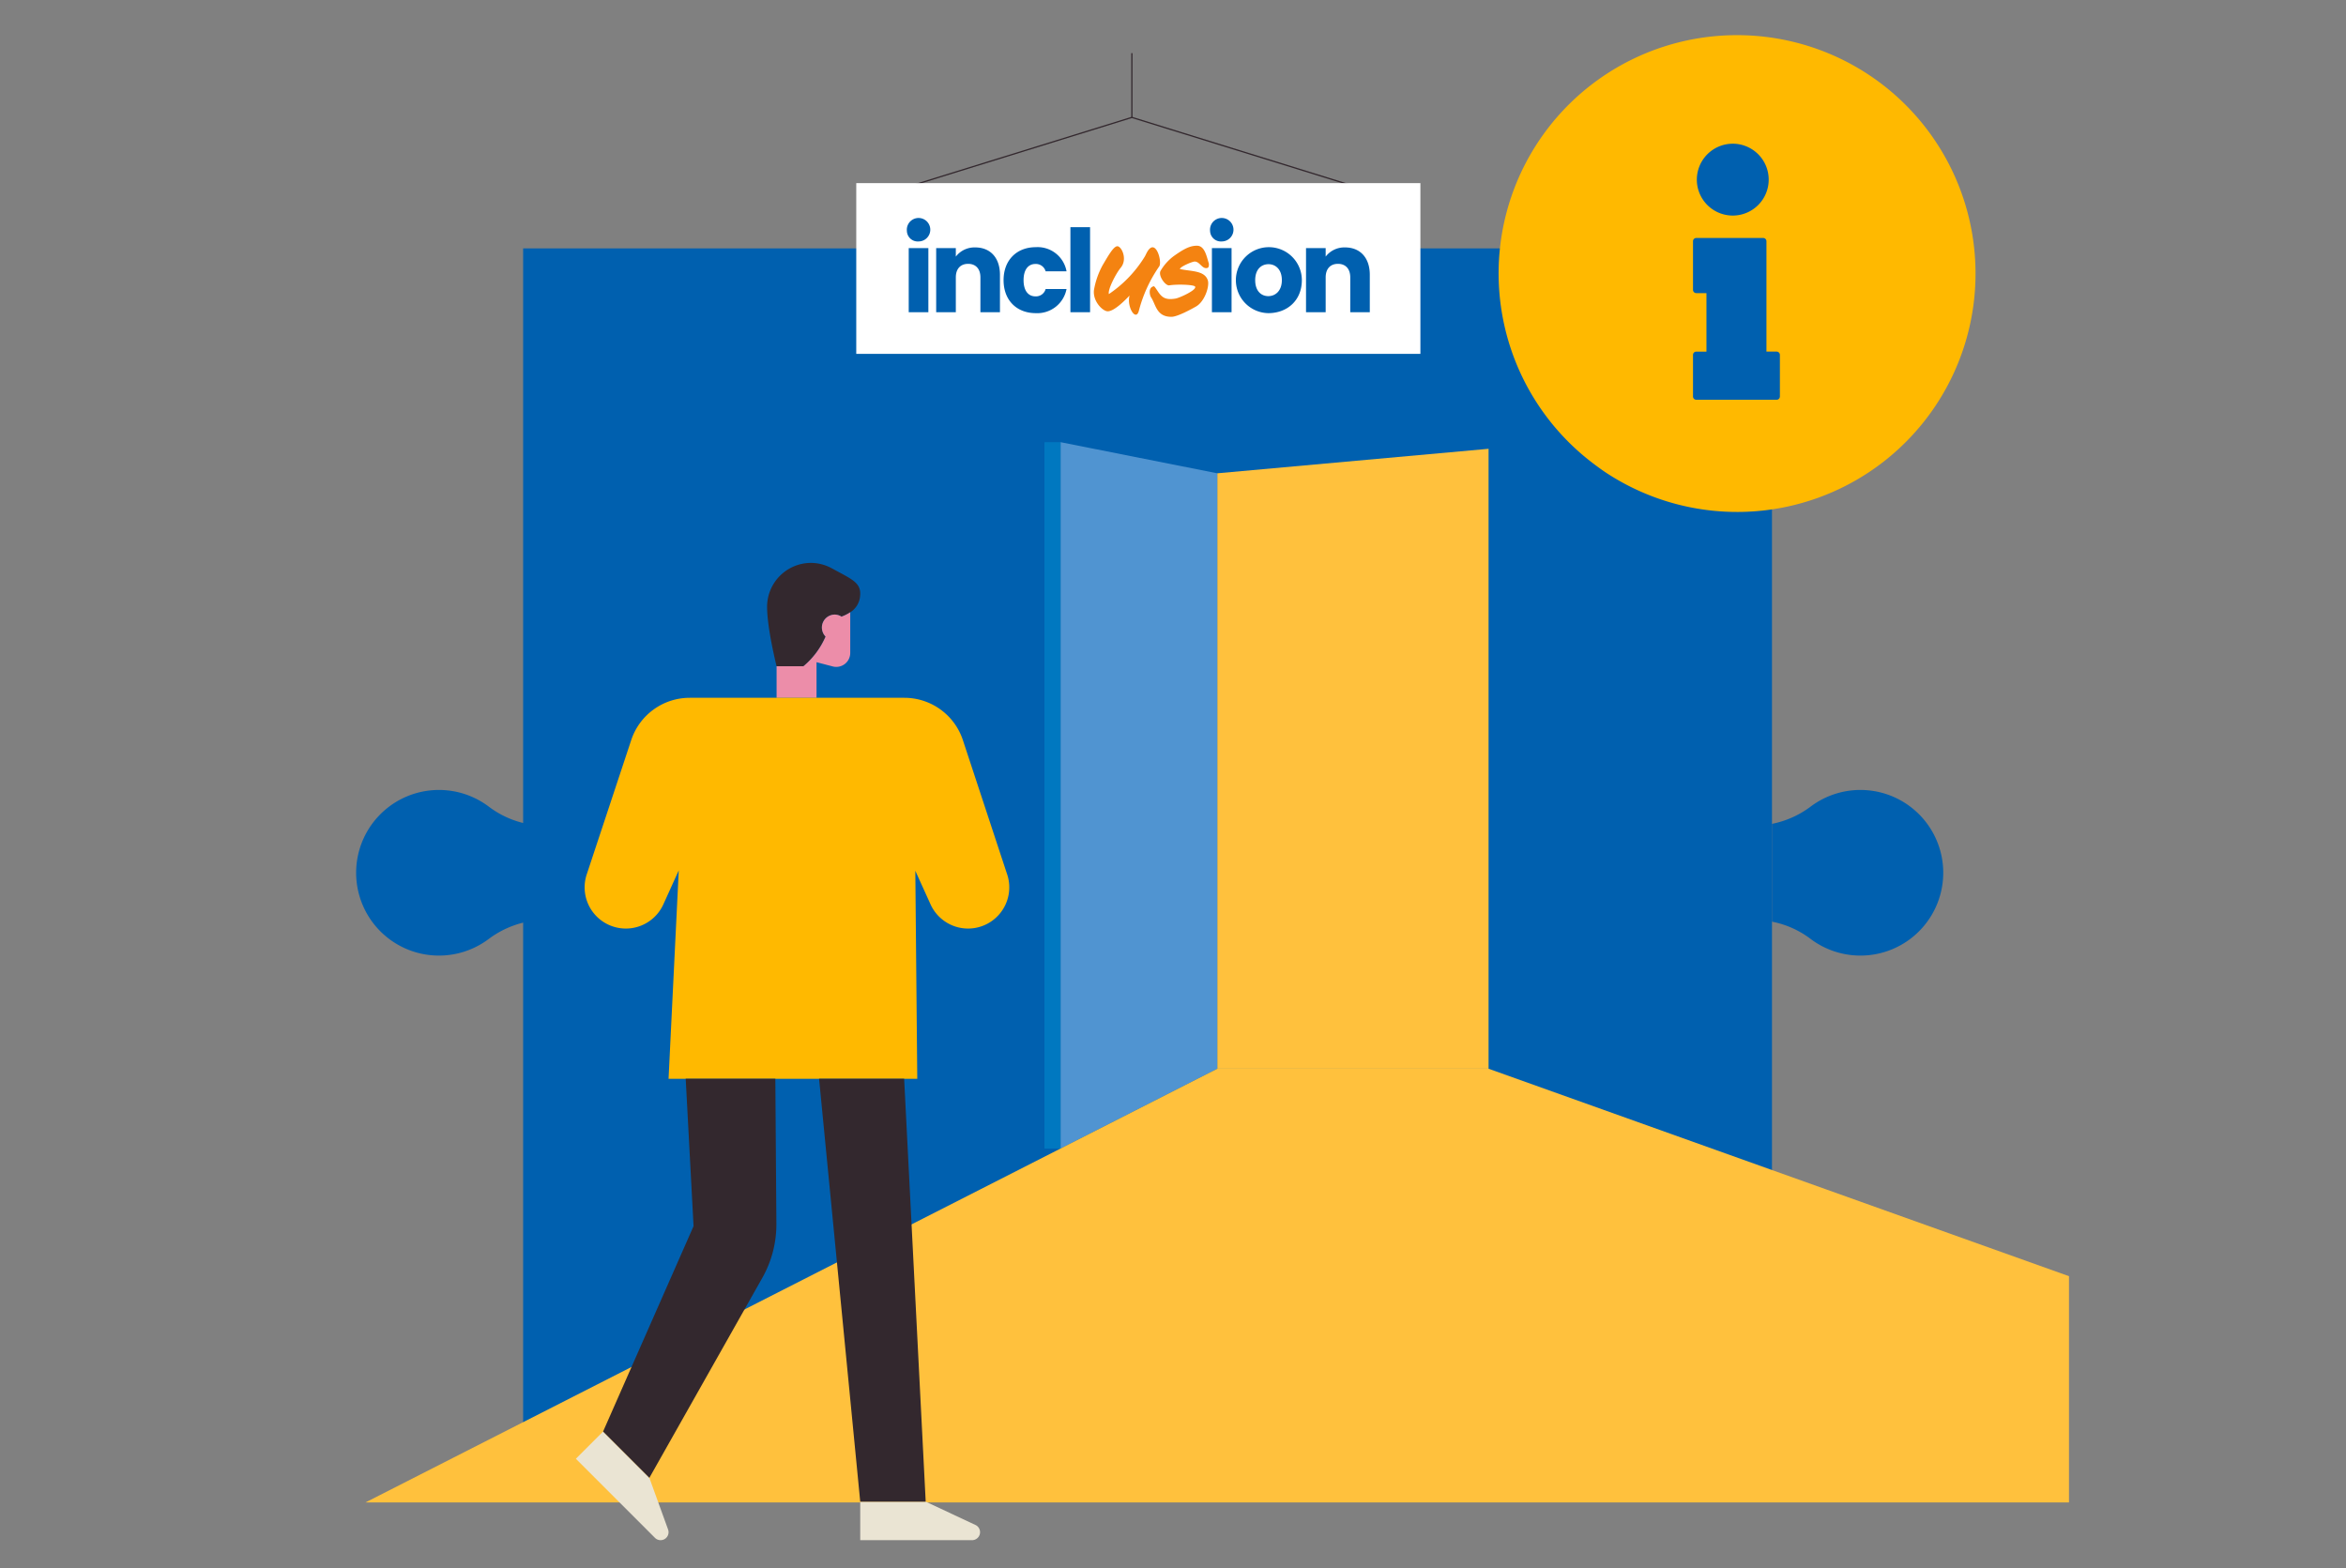 <?xml version="1.0" standalone="no"?>
<svg xmlns="http://www.w3.org/2000/svg" xmlns:xlink="http://www.w3.org/1999/xlink" width="540" height="361" viewBox="0 0 540 361">
  <rect x="0" y="0" width="540" height="361" fill="#808080" stroke="none"/>
  <defs>
    <clipPath id="clip-mod-gen-info3-with_sign">
      <rect width="540" height="361"/>
    </clipPath>
  </defs>
  <g id="mod-gen-info3-with_sign" data-name="mod-gen-info3-with sign" clip-path="url(#clip-mod-gen-info3-with_sign)">
    <g id="Group_1607" data-name="Group 1607" transform="translate(7.328 -65.724)">
      <g id="Group_1594" data-name="Group 1594" transform="translate(74.672 122.9)">
        <g id="Group_1591" data-name="Group 1591" transform="translate(38.416)">
          <rect id="Rectangle_419" data-name="Rectangle 419" width="287.454" height="287.454" fill="#0060af"/>
        </g>
        <g id="Group_1592" data-name="Group 1592" transform="translate(325.869 124.671)">
          <path id="Path_1560" data-name="Path 1560" d="M188.377,142.242a21.975,21.975,0,0,0,8.847-3.935,19.063,19.063,0,1,1-.06,30.339,21.491,21.491,0,0,0-8.787-3.895Z" transform="translate(-188.377 -134.444)" fill="#0060af"/>
        </g>
        <g id="Group_1593" data-name="Group 1593" transform="translate(0 124.672)">
          <path id="Path_1561" data-name="Path 1561" d="M114.072,164.759a22.01,22.01,0,0,0-8.847,3.932,19.063,19.063,0,1,1,.06-30.339,21.535,21.535,0,0,0,8.787,3.9Z" transform="translate(-74.672 -134.444)" fill="#0060af"/>
        </g>
      </g>
      <g id="Group_1597" data-name="Group 1597" transform="translate(288.315 170.486)">
        <g id="Group_1595" data-name="Group 1595">
          <path id="Path_1562" data-name="Path 1562" d="M149.218,107.547Z" transform="translate(-149.218 -107.547)" fill="#273550"/>
        </g>
        <g id="Group_1596" data-name="Group 1596">
          <path id="Path_1563" data-name="Path 1563" d="M149.218,107.547h0Z" transform="translate(-149.218 -107.547)" fill="#273550"/>
        </g>
      </g>
      <g id="Group_1599" data-name="Group 1599" transform="translate(337.623 73.816)">
        <path id="Path_1564" data-name="Path 1564" d="M221.311,73.816a54.841,54.841,0,0,0-33.342,98.419c1.112.851,2.238,1.679,3.413,2.448A54.877,54.877,0,1,0,221.311,73.816Z" transform="translate(-166.423 -73.816)" fill="#ffb900"/>
        <g id="Group_1598" data-name="Group 1598" transform="translate(44.743 24.988)">
          <path id="Path_1565" data-name="Path 1565" d="M190.611,82.535a8.27,8.27,0,1,1-8.268,8.268A8.279,8.279,0,0,1,190.611,82.535Z" transform="translate(-181.46 -82.535)" fill="#0060af"/>
          <path id="Path_1566" data-name="Path 1566" d="M182.035,117.02a.755.755,0,0,1,.757-.754h2.339V102.8h-2.339a.756.756,0,0,1-.757-.757V90.863a.756.756,0,0,1,.757-.757h15.393a.755.755,0,0,1,.754.757v25.4h2.339a.755.755,0,0,1,.757.754v9.575a.756.756,0,0,1-.757.757H182.792a.756.756,0,0,1-.757-.757Z" transform="translate(-182.035 -68.408)" fill="#0060af"/>
        </g>
      </g>
      <g id="Group_1600" data-name="Group 1600" transform="translate(76.808 167.507)">
        <path id="Path_1567" data-name="Path 1567" d="M206.277,107.04v142.7H143.825V112.68Z" transform="translate(52.225 -105.515)" fill="#ffc13d"/>
        <path id="Path_1568" data-name="Path 1568" d="M131.238,106.508V269.1l36.072-18.368V113.672Z" transform="translate(28.74 -106.508)" fill="#5094d1"/>
        <path id="Path_1569" data-name="Path 1569" d="M271.468,156.832,75.418,256.661h392.1V204.585l-133.6-47.753Z" transform="translate(-75.418 -12.605)" fill="#ffc13d"/>
        <rect id="Rectangle_420" data-name="Rectangle 420" width="3.704" height="162.594" transform="translate(156.274)" fill="#0078c0"/>
      </g>
      <g id="Group_1601" data-name="Group 1601" transform="translate(125.221 195.297)">
        <path id="Path_1570" data-name="Path 1570" d="M130.222,191.606l11.449,5.359a1.836,1.836,0,0,1-.777,3.5H115.15v-8.859Z" transform="translate(-49.692 24.49)" fill="#eae4d3"/>
        <path id="Path_1571" data-name="Path 1571" d="M109.23,196.628l4.308,11.888a1.835,1.835,0,0,1-3.024,1.923l-18.2-18.2,6.265-6.262Z" transform="translate(-92.31 13.978)" fill="#eae4d3"/>
        <path id="Path_1572" data-name="Path 1572" d="M123.274,117.832l-.668-.364,0,.009a10.013,10.013,0,0,0-4.821-1.272,10.114,10.114,0,0,0-10.114,10.114c0,5.018,2.19,13.679,2.19,13.679h6.173l.221-.183a18.421,18.421,0,0,0,4.884-6.649,2.979,2.979,0,0,1,2.138-5.064,2.9,2.9,0,0,1,1.519.476,9.612,9.612,0,0,0,2.018-1.009,4.856,4.856,0,0,0,2.267-3.769C129.384,120.858,127.332,120.039,123.274,117.832Z" transform="translate(-63.651 -116.204)" fill="#33282e"/>
        <path id="Path_1573" data-name="Path 1573" d="M123.367,121.178a2.9,2.9,0,0,0-1.519-.476,2.979,2.979,0,0,0-2.138,5.064,18.421,18.421,0,0,1-4.884,6.649l-.221.183h-6.173v7.265h9.194v-8.2l3.815,1a3.219,3.219,0,0,0,3.943-3.138v-9.354A9.613,9.613,0,0,1,123.367,121.178Z" transform="translate(-62.226 -108.806)" fill="#ec8da9"/>
        <path id="Path_1574" data-name="Path 1574" d="M190.263,167.672,180.078,136.78a14.182,14.182,0,0,0-13.47-9.741H117.2a14.178,14.178,0,0,0-13.461,9.724L93.5,167.672a9.483,9.483,0,0,0,17.64,6.9l3.539-7.81-2.347,47.973h57.247l-.45-47.881,3.5,7.718a9.483,9.483,0,0,0,17.64-6.9Z" transform="translate(-90.991 -95.987)" fill="#ffb900"/>
        <path id="Path_1575" data-name="Path 1575" d="M136.389,254.991H121.318l-9.473-97.354h19.581Z" transform="translate(-55.861 -38.894)" fill="#33282e"/>
        <path id="Path_1576" data-name="Path 1576" d="M113.517,157.637h20.632l.241,33.336a25.025,25.025,0,0,1-3.236,12.493l-26,46.032L94.5,238.843l20.824-47.276Z" transform="translate(-88.231 -38.893)" fill="#33282e"/>
      </g>
      <path id="Path_1577" data-name="Path 1577" d="M226.033,97.378,172.122,80.672,118.211,97.378l-.084-.274,54-16.734.042.014L226.117,97.1Z" transform="translate(81.083 12.228)" fill="#33282e"/>
      <g id="Group_1605" data-name="Group 1605" transform="translate(189.765 107.878)">
        <g id="Group_1602" data-name="Group 1602">
          <rect id="Rectangle_421" data-name="Rectangle 421" width="129.852" height="39.303" fill="#fff"/>
        </g>
        <g id="Group_1604" data-name="Group 1604" transform="translate(11.647 8.528)">
          <g id="Group_1603" data-name="Group 1603">
            <path id="Path_1578" data-name="Path 1578" d="M118.9,91.139a2.7,2.7,0,1,1,2.7,2.433A2.5,2.5,0,0,1,118.9,91.139Zm.424,3.966h4.522v14.76h-4.522Z" transform="translate(-118.895 -88.677)" fill="#0060af"/>
            <path id="Path_1579" data-name="Path 1579" d="M131.433,97.766c0-2.009-1.109-3.121-2.829-3.121s-2.832,1.112-2.832,3.121v8.016H121.25V91.023h4.522V92.98a5.413,5.413,0,0,1,4.471-2.115c3.413,0,5.686,2.327,5.686,6.294v8.624h-4.5Z" transform="translate(-114.501 -84.594)" fill="#0060af"/>
            <path id="Path_1580" data-name="Path 1580" d="M134.069,90.846a6.759,6.759,0,0,1,7.087,5.554h-4.812a2.331,2.331,0,0,0-2.356-1.691c-1.613,0-2.723,1.27-2.723,3.729s1.109,3.729,2.723,3.729a2.3,2.3,0,0,0,2.356-1.694h4.812a6.852,6.852,0,0,1-7.087,5.557c-4.339,0-7.406-2.912-7.406-7.592C126.663,93.784,129.73,90.846,134.069,90.846Z" transform="translate(-104.401 -84.63)" fill="#0060af"/>
            <path id="Path_1581" data-name="Path 1581" d="M132.031,89.24h4.525v19.574h-4.525Z" transform="translate(-94.384 -87.627)" fill="#0060af"/>
            <path id="Path_1582" data-name="Path 1582" d="M144.28,105.616c-.662,2.565-2.8-.82-2.17-3.388l.026-.106c-2.035,2.144-3.886,3.625-5.024,3.625-1.164,0-3.465-2.3-3.175-4.866a18.385,18.385,0,0,1,2.012-5.766c1.27-2.144,2.433-4.207,3.3-4.339.954-.158,2.539,2.912.848,4.947-1.058,1.27-3.015,5-2.725,6.059a28.117,28.117,0,0,0,8.148-8.44c.264-.4.421-.82.633-1.189,1.983-3.571,3.6,2.327,2.777,3.307A31.928,31.928,0,0,0,144.28,105.616Z" transform="translate(-90.874 -84.772)" fill="#f48311"/>
            <path id="Path_1583" data-name="Path 1583" d="M151.725,95.83c-1.218.424-1.774-1.453-2.963-1.453-.608,0-3.41,1.215-3.41,1.72,2.565.582,5.686.289,6.425,2.617.424,1.324-.714,4.9-2.751,6.03-.977.556-4.23,2.356-5.632,2.356-3.494,0-3.571-2.857-4.709-4.522-.264-.4-.608-1.983.344-2.407a.956.956,0,0,1,.289-.106c.16,0,.344.264,1.032,1.3.926,1.35,1.774,1.906,4,1.533.845-.132,4.918-1.955,4.5-2.748-.267-.479-4.259-.582-5.953-.292-.871.132-2.591-2.2-2.009-3.333a11.464,11.464,0,0,1,3.015-3.385c2.485-1.771,3.835-2.407,5.368-2.407,1.826,0,2.224,2.513,2.725,4.047C152.04,94.959,152.069,95.724,151.725,95.83Z" transform="translate(-82.498 -84.854)" fill="#f48311"/>
            <path id="Path_1584" data-name="Path 1584" d="M143.248,91.139a2.7,2.7,0,1,1,2.7,2.433A2.5,2.5,0,0,1,143.248,91.139Zm.424,3.966h4.522v14.76h-4.522Z" transform="translate(-73.454 -88.677)" fill="#0060af"/>
            <path id="Path_1585" data-name="Path 1585" d="M152.882,106.03a7.593,7.593,0,1,1,7.724-7.592C160.605,103.118,157.221,106.03,152.882,106.03Zm0-3.915c1.614,0,3.121-1.192,3.121-3.677,0-2.513-1.479-3.677-3.067-3.677-1.639,0-3.069,1.164-3.069,3.677C149.867,100.923,151.243,102.115,152.882,102.115Z" transform="translate(-69.687 -84.63)" fill="#0060af"/>
            <path id="Path_1586" data-name="Path 1586" d="M161.137,97.766c0-2.009-1.109-3.121-2.829-3.121s-2.832,1.112-2.832,3.121v8.016h-4.522V91.023h4.522V92.98a5.413,5.413,0,0,1,4.471-2.115c3.413,0,5.686,2.327,5.686,6.294v8.624h-4.5Z" transform="translate(-59.075 -84.594)" fill="#0060af"/>
          </g>
        </g>
      </g>
      <rect id="Rectangle_422" data-name="Rectangle 422" width="0.285" height="14.791" transform="translate(253.062 77.958)" fill="#33282e"/>
    </g>
  </g>
</svg>
